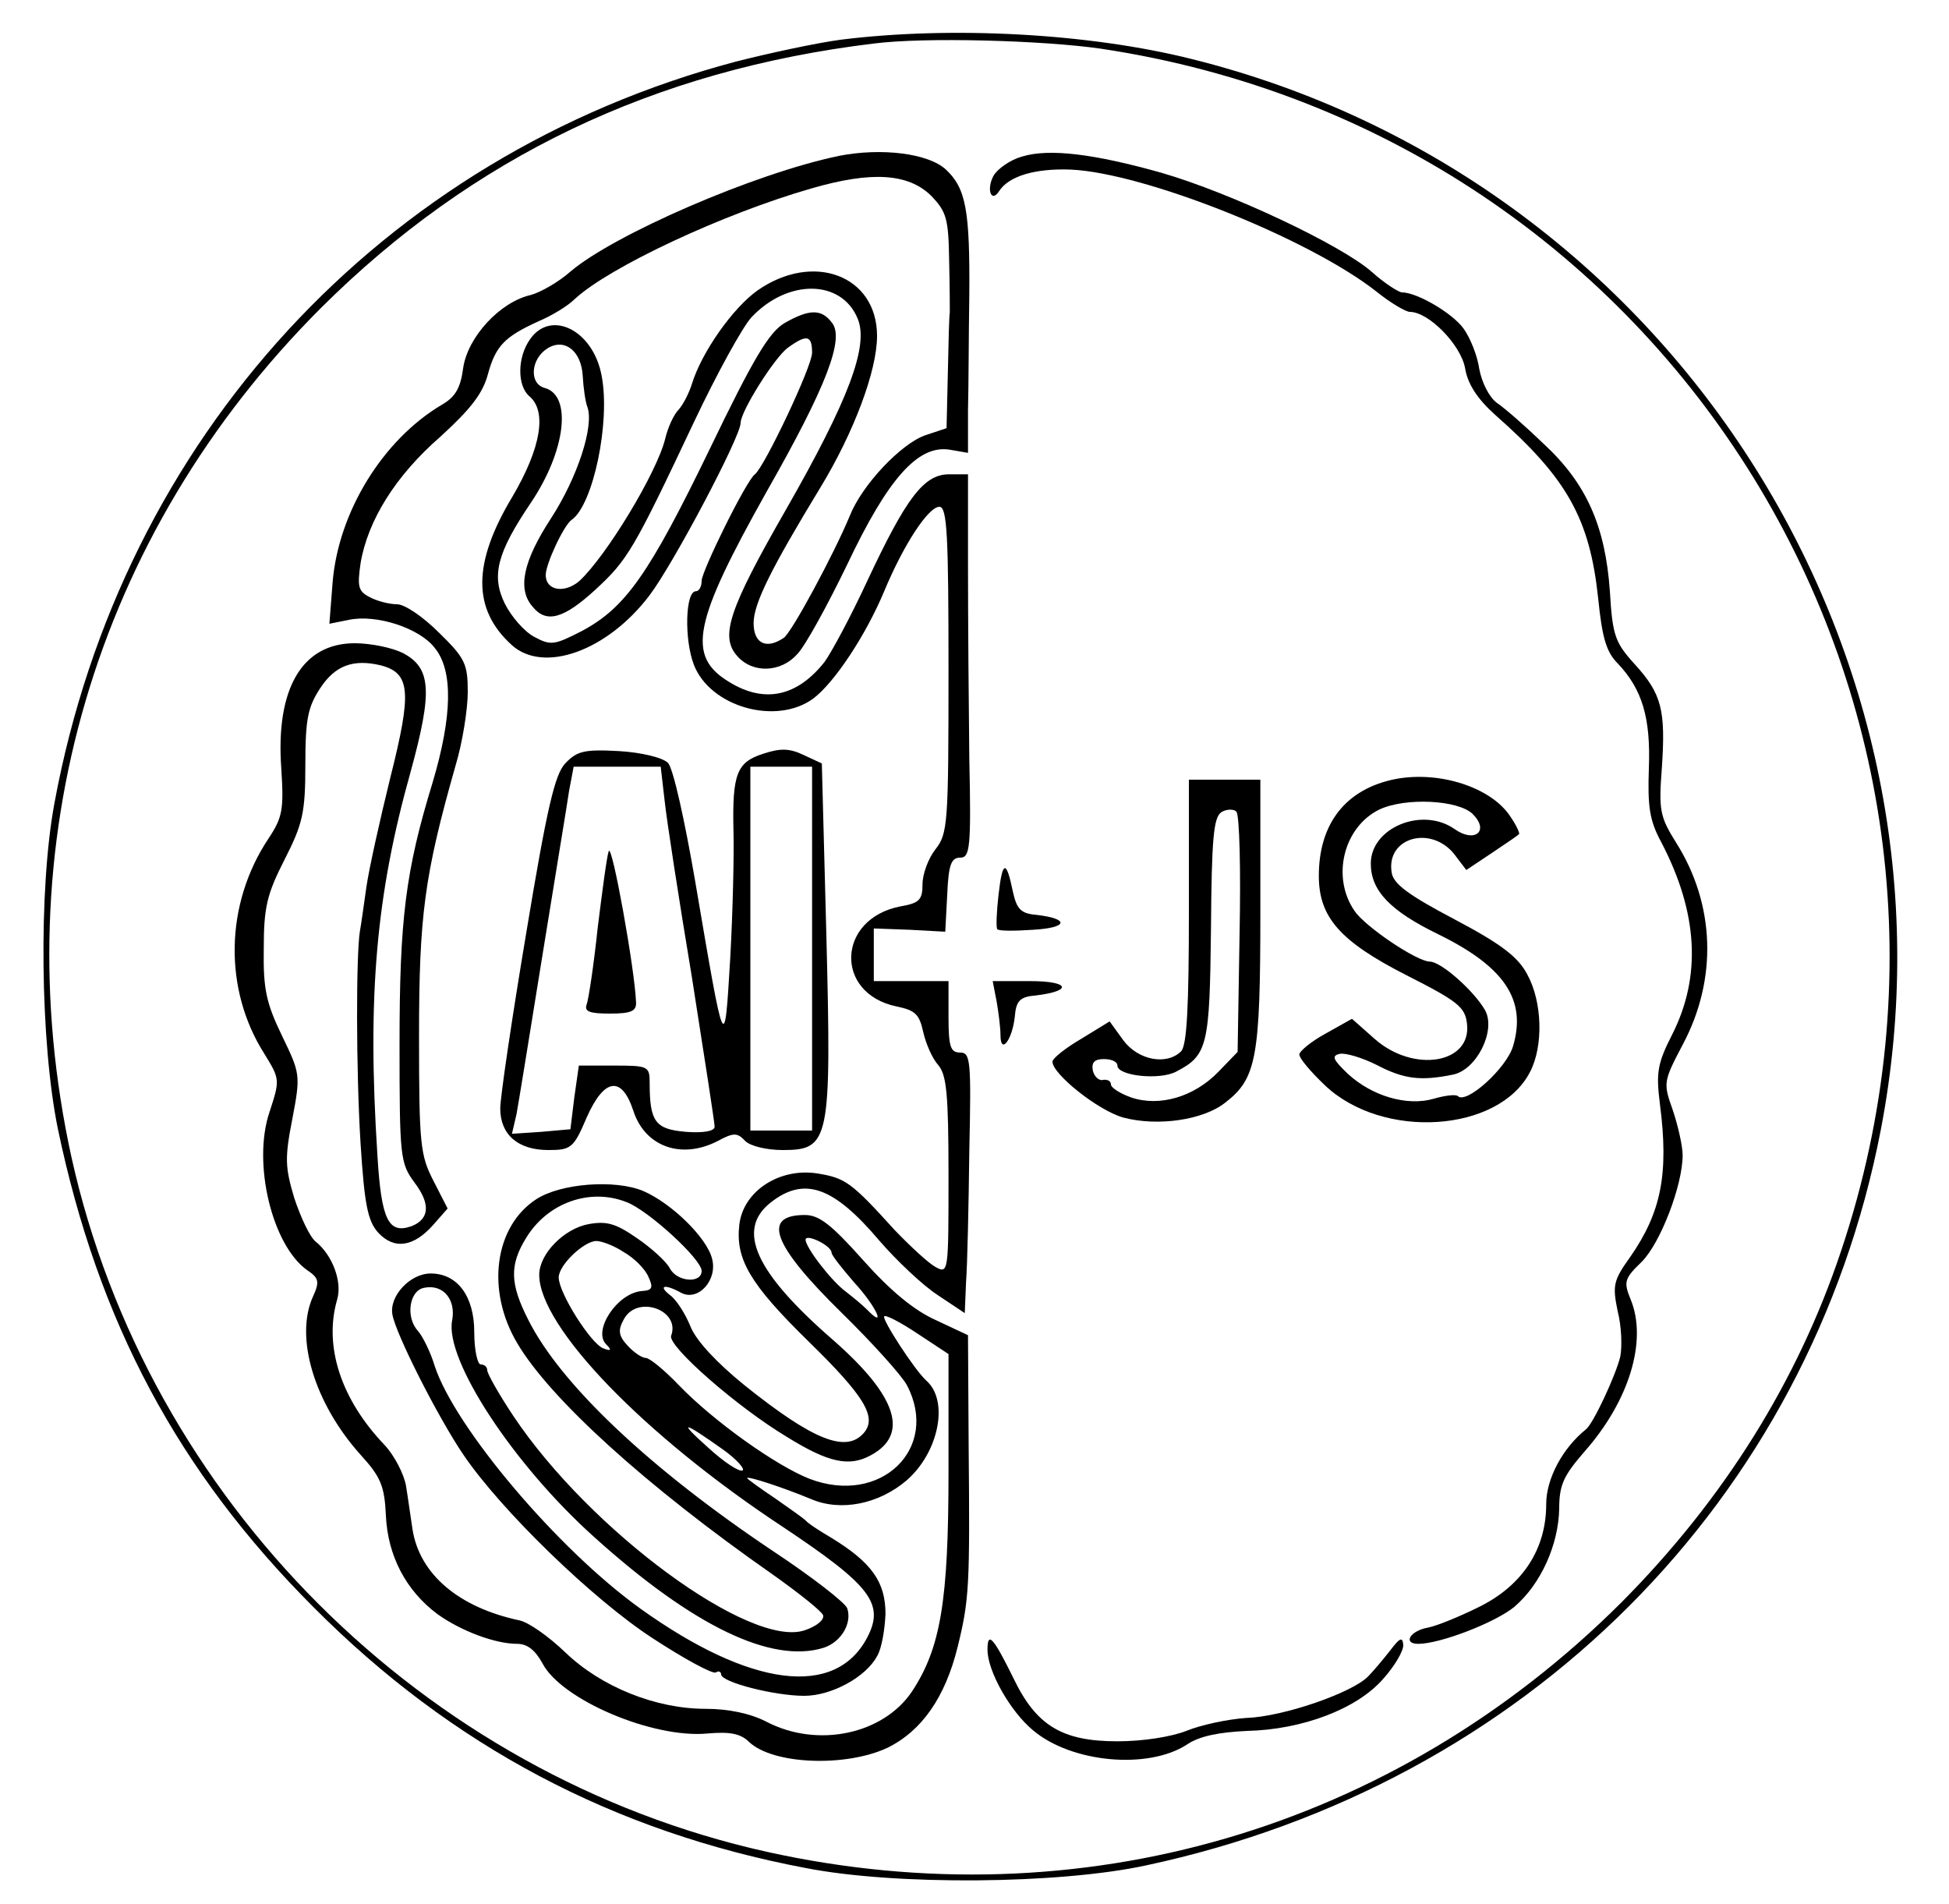 <?xml version="1.0" standalone="no"?>
<!DOCTYPE svg PUBLIC "-//W3C//DTD SVG 20010904//EN"
 "http://www.w3.org/TR/2001/REC-SVG-20010904/DTD/svg10.dtd">
<svg version="1.0" xmlns="http://www.w3.org/2000/svg"
 width="300pt" height="293pt" viewBox="0 0 300 293"
 preserveAspectRatio="xMidYMid meet">
<g transform="translate(0,293) scale(0.1,-0.1)"
fill="#000000" stroke="none">
<path d="M1295 2869 c-38 -5 -112 -21 -163 -34 -545 -145 -944 -579 -1048
-1140 -25 -133 -22 -370 5 -502 62 -297 185 -528 394 -737 212 -213 461 -345
757 -401 138 -27 390 -25 524 4 585 125 1021 562 1131 1132 142 737 -326 1465
-1060 1648 -159 40 -371 51 -540 30z m400 -14 c878 -132 1420 -1012 1139
-1850 -67 -201 -181 -383 -338 -541 -351 -350 -834 -491 -1316 -384 -529 118
-953 542 -1070 1069 -105 479 35 958 384 1307 233 232 512 366 851 407 78 10
260 5 350 -8z"/>
<path d="M1291 2690 c-130 -27 -346 -121 -413 -178 -18 -16 -46 -32 -61 -36
-48 -11 -97 -65 -104 -112 -4 -31 -12 -45 -33 -57 -91 -54 -159 -165 -168
-273 l-5 -64 30 6 c43 9 109 -13 132 -43 29 -35 27 -106 -3 -207 -42 -137 -51
-211 -51 -403 0 -174 1 -183 23 -213 25 -33 23 -56 -4 -67 -36 -13 -47 9 -53
108 -16 247 -2 402 51 591 34 124 32 160 -12 183 -16 8 -49 15 -74 15 -81 0
-122 -70 -113 -193 4 -63 2 -75 -20 -108 -67 -101 -69 -232 -6 -331 24 -39 24
-40 8 -89 -27 -79 4 -206 58 -244 18 -12 19 -18 9 -40 -29 -63 2 -165 73 -244
31 -34 37 -48 39 -94 3 -62 31 -115 79 -151 36 -26 89 -46 123 -46 16 0 28
-10 39 -30 29 -56 170 -116 254 -108 34 3 51 0 64 -13 37 -35 149 -39 213 -9
53 26 89 78 108 155 18 73 19 94 17 310 l-1 170 -49 23 c-34 15 -71 46 -112
92 -49 55 -68 70 -90 70 -67 0 -50 -46 56 -150 48 -47 93 -97 101 -112 51 -97
-40 -186 -150 -144 -51 20 -147 88 -201 144 -22 23 -45 42 -51 42 -6 0 -19 9
-28 19 -14 15 -15 24 -6 40 20 39 88 15 73 -25 -5 -16 102 -110 179 -156 63
-39 95 -46 128 -28 60 32 41 91 -57 177 -121 105 -150 170 -97 212 52 41 97
25 168 -59 26 -30 66 -68 89 -83 l42 -28 2 48 c2 26 4 117 5 201 3 139 2 152
-14 152 -15 0 -18 9 -18 55 l0 55 -58 0 -57 0 0 41 0 40 55 -2 55 -3 3 57 c2
46 6 57 20 57 15 0 17 15 14 152 -1 84 -2 217 -2 296 l0 142 -29 0 c-39 0 -66
-36 -126 -164 -25 -54 -55 -110 -66 -125 -42 -53 -92 -64 -146 -31 -67 40 -56
92 58 295 91 160 120 235 99 259 -16 21 -35 20 -72 -1 -24 -14 -48 -54 -115
-193 -94 -194 -130 -245 -197 -281 -43 -22 -48 -23 -74 -9 -15 8 -35 31 -45
51 -21 43 -12 78 40 155 54 80 64 166 21 177 -24 7 -21 45 5 61 26 16 52 -4
54 -43 1 -18 4 -39 7 -47 11 -29 -15 -109 -56 -172 -43 -66 -52 -109 -28 -136
21 -26 48 -18 96 26 50 46 59 61 152 258 35 74 75 147 89 162 56 59 138 58
163 -2 18 -42 -14 -126 -110 -294 -89 -155 -102 -196 -75 -226 24 -27 67 -25
92 3 12 12 46 74 77 138 63 133 109 184 157 177 l29 -5 0 66 c1 36 1 116 2
176 1 131 -5 165 -36 194 -27 25 -99 34 -165 21z m142 -61 c24 -25 27 -35 28
-101 1 -40 1 -76 1 -79 -1 -3 -2 -45 -3 -92 l-2 -86 -33 -11 c-37 -13 -97 -76
-116 -124 -24 -58 -90 -181 -102 -188 -27 -18 -46 -8 -46 23 0 30 27 84 103
209 51 84 87 179 87 233 0 93 -98 130 -184 70 -38 -27 -86 -95 -101 -144 -4
-13 -13 -31 -20 -39 -8 -8 -17 -28 -21 -45 -13 -53 -91 -181 -132 -219 -23
-20 -52 -15 -52 9 0 17 28 77 40 85 33 23 60 151 46 222 -13 70 -78 102 -110
56 -20 -28 -20 -72 -1 -88 27 -23 18 -79 -26 -154 -62 -103 -62 -174 -1 -229
49 -44 147 -9 212 77 37 49 140 244 140 265 0 18 53 102 73 116 29 21 37 19
37 -8 0 -21 -73 -175 -88 -187 -13 -9 -82 -149 -82 -164 0 -9 -4 -16 -9 -16
-16 0 -18 -74 -3 -113 25 -65 127 -94 184 -52 33 25 81 98 109 165 30 72 68
130 85 130 12 0 14 -45 14 -251 0 -236 -1 -252 -20 -276 -11 -14 -20 -38 -20
-54 0 -24 -5 -29 -34 -34 -98 -19 -102 -134 -6 -154 29 -6 35 -12 41 -39 4
-18 14 -41 23 -51 13 -15 16 -44 16 -170 0 -149 0 -152 -20 -141 -11 6 -39 32
-63 57 -67 74 -76 80 -119 87 -58 9 -114 -27 -120 -79 -6 -53 16 -91 107 -180
86 -84 105 -116 85 -140 -27 -32 -78 -12 -184 73 -42 34 -74 68 -83 90 -8 20
-22 42 -32 49 -19 15 -7 17 18 3 26 -13 56 20 47 53 -8 32 -62 85 -106 104
-43 18 -127 12 -165 -13 -64 -42 -77 -140 -29 -221 50 -85 197 -219 393 -356
41 -29 76 -57 78 -63 2 -7 -10 -17 -28 -23 -83 -29 -331 153 -449 330 -22 33
-40 65 -40 70 0 5 -4 9 -10 9 -5 0 -10 22 -10 50 0 55 -26 90 -67 90 -32 0
-64 -35 -59 -63 5 -30 71 -160 110 -217 58 -85 198 -221 290 -281 49 -32 93
-56 98 -53 4 3 8 1 8 -3 0 -12 82 -33 128 -33 42 0 95 29 112 61 7 11 12 41
13 65 0 49 -21 79 -83 117 -19 11 -37 23 -40 27 -3 3 -24 18 -47 34 -24 16
-43 30 -43 31 0 4 57 -15 98 -32 46 -20 105 -8 148 29 49 43 65 122 30 153
-18 16 -69 95 -65 99 2 3 25 -9 52 -27 l47 -31 0 -181 c0 -199 -12 -271 -56
-338 -44 -66 -145 -88 -224 -47 -25 13 -59 20 -94 20 -77 0 -161 34 -216 87
-25 24 -56 46 -70 49 -94 20 -154 71 -165 140 -3 19 -7 49 -10 67 -3 18 -18
47 -33 63 -67 70 -94 152 -73 224 8 27 -7 68 -33 89 -9 7 -23 37 -33 67 -14
47 -15 61 -3 122 13 68 12 70 -16 128 -24 50 -29 71 -28 134 0 64 5 84 32 137
28 55 32 72 32 146 0 71 4 89 23 118 23 35 51 45 93 35 46 -12 48 -41 15 -172
-16 -65 -33 -141 -37 -169 -4 -27 -8 -58 -10 -68 -6 -36 -6 -215 1 -327 6 -94
11 -119 27 -137 25 -27 55 -22 85 12 l22 25 -22 43 c-20 39 -22 55 -22 222 0
185 8 247 56 416 11 36 19 88 19 114 0 43 -4 52 -44 91 -25 25 -53 44 -65 44
-12 0 -31 5 -42 11 -18 9 -19 17 -14 52 11 66 54 135 123 195 46 42 65 66 73
96 12 44 26 58 79 82 19 8 44 23 55 34 53 49 228 131 364 170 93 27 149 23
184 -11z m-469 -1549 c33 -12 116 -88 116 -106 0 -20 -38 -17 -49 4 -5 10 -28
31 -50 46 -33 23 -47 27 -75 22 -38 -7 -76 -46 -76 -78 0 -80 161 -247 375
-388 135 -90 157 -118 130 -170 -49 -94 -180 -77 -349 44 -127 91 -286 279
-317 374 -6 20 -18 45 -26 54 -19 21 -13 62 10 66 29 6 49 -18 43 -50 -12 -60
94 -222 219 -334 152 -137 273 -195 353 -170 27 9 44 38 36 61 -4 9 -54 48
-113 87 -190 127 -328 257 -378 357 -28 55 -29 84 -3 126 33 54 98 77 154 55z
m316 -78 c0 -4 16 -24 35 -46 34 -37 50 -73 20 -42 -9 9 -24 21 -33 28 -22 16
-62 68 -62 80 0 10 40 -9 40 -20z m-320 1 c16 -9 33 -26 38 -38 8 -17 6 -21
-10 -22 -38 -3 -76 -61 -55 -82 9 -9 8 -11 -5 -6 -19 8 -68 85 -68 109 0 19
39 56 58 56 8 0 27 -7 42 -17z m153 -304 c21 -15 34 -30 30 -32 -5 -3 -29 13
-53 35 -48 43 -39 41 23 -3z"/>
<path d="M870 1755 c-16 -17 -28 -68 -60 -261 -22 -131 -40 -253 -40 -270 0
-40 27 -64 74 -64 35 0 39 3 59 50 27 61 54 65 72 10 18 -55 74 -75 130 -46
24 13 30 13 42 0 8 -8 33 -14 58 -14 72 0 75 14 67 330 l-7 265 -28 13 c-21
10 -35 11 -62 2 -41 -13 -48 -31 -46 -119 1 -36 -1 -124 -5 -196 -9 -149 -8
-151 -54 119 -16 93 -34 175 -42 182 -8 8 -41 16 -75 18 -54 3 -65 0 -83 -19z
m153 -57 c3 -29 22 -152 42 -272 19 -121 35 -224 35 -230 0 -7 -17 -10 -44 -8
-47 4 -56 15 -56 75 0 26 -2 27 -55 27 l-54 0 -7 -49 -6 -49 -45 -4 -45 -3 7
30 c3 16 21 127 40 245 19 118 38 232 41 253 l7 37 67 0 67 0 6 -52z m227
-228 l0 -280 -47 0 -48 0 0 280 0 280 48 0 47 0 0 -280z"/>
<path d="M937 1620 c-3 -8 -10 -62 -17 -118 -6 -57 -14 -110 -17 -118 -4 -11
5 -14 36 -14 33 0 41 4 40 18 -2 51 -37 245 -42 232z"/>
<path d="M1573 2689 c-18 -5 -38 -19 -44 -30 -11 -21 -3 -42 9 -23 15 23 55
35 110 33 113 -5 367 -106 471 -188 21 -17 45 -31 51 -31 29 0 78 -50 85 -86
4 -25 19 -48 47 -73 110 -97 145 -159 158 -282 6 -59 12 -82 30 -100 38 -40
51 -84 48 -162 -2 -58 1 -80 19 -113 57 -109 62 -207 17 -296 -23 -45 -25 -59
-19 -107 14 -108 2 -167 -46 -236 -26 -36 -27 -44 -19 -83 6 -23 7 -55 4 -70
-7 -29 -42 -104 -53 -112 -36 -29 -61 -76 -61 -115 0 -69 -36 -124 -101 -157
-30 -15 -66 -30 -81 -33 -28 -5 -39 -25 -15 -25 34 0 119 33 148 57 41 35 68
96 69 151 0 37 7 51 39 88 69 78 97 171 71 234 -11 27 -10 32 17 58 29 29 63
118 63 164 0 14 -7 45 -15 69 -15 42 -15 44 15 101 54 101 50 216 -10 311 -25
40 -27 50 -22 115 6 89 0 114 -42 160 -30 33 -34 44 -38 112 -7 100 -36 166
-102 227 -28 27 -60 55 -72 63 -12 9 -23 31 -27 52 -3 21 -14 48 -24 62 -17
24 -72 56 -95 56 -5 0 -27 14 -47 32 -47 41 -216 121 -323 152 -103 29 -173
38 -215 25z"/>
<path d="M2148 1731 c-76 -15 -118 -68 -118 -149 0 -64 33 -101 135 -153 79
-40 90 -49 93 -74 8 -62 -82 -77 -142 -24 l-35 31 -41 -23 c-22 -12 -40 -27
-40 -32 0 -6 18 -27 39 -47 89 -85 268 -73 316 20 21 40 19 108 -4 150 -14 27
-40 47 -112 85 -72 38 -95 55 -97 73 -8 53 60 72 96 28 l19 -25 39 26 c21 14
40 27 42 29 2 1 -4 14 -13 27 -29 45 -109 71 -177 58z m119 -54 c26 -26 3 -45
-28 -23 -50 35 -129 2 -129 -53 0 -42 30 -73 104 -109 102 -50 136 -101 115
-172 -10 -34 -72 -90 -85 -77 -3 3 -20 1 -37 -4 -41 -12 -95 4 -132 38 -23 22
-26 28 -13 31 9 2 35 -6 57 -17 42 -22 68 -25 117 -15 37 7 67 68 50 99 -17
30 -68 75 -85 75 -20 0 -100 54 -116 78 -36 52 -17 129 38 156 40 19 122 15
144 -7z"/>
<path d="M1830 1527 c0 -145 -3 -206 -12 -215 -22 -22 -66 -14 -89 17 l-21 29
-44 -27 c-24 -14 -44 -30 -44 -35 0 -19 70 -75 109 -86 53 -14 123 -4 157 23
48 37 54 69 54 292 l0 205 -55 0 -55 0 0 -203z m78 -35 l-3 -181 -30 -31 c-37
-38 -90 -54 -134 -39 -17 6 -31 15 -31 20 0 5 -5 8 -12 7 -6 -2 -14 5 -16 15
-2 12 3 17 17 17 12 0 21 -4 21 -10 0 -16 66 -23 91 -9 48 25 51 40 53 220 1
139 4 171 16 179 8 5 19 5 23 1 5 -5 7 -90 5 -189z"/>
<path d="M1537 1553 c-3 -26 -4 -50 -2 -53 2 -3 26 -3 55 -1 54 3 57 17 5 23
-24 2 -30 9 -36 36 -10 49 -16 48 -22 -5z"/>
<path d="M1534 1389 c3 -17 6 -41 6 -52 0 -31 18 -8 22 28 2 25 8 31 33 33 57
7 51 22 -9 22 l-58 0 6 -31z"/>
<path d="M1520 391 c0 -33 35 -95 70 -124 59 -50 177 -61 237 -22 19 13 49 19
93 21 85 2 169 34 209 80 17 19 31 42 31 52 -1 13 -5 12 -20 -8 -11 -14 -26
-32 -34 -40 -24 -25 -130 -62 -187 -64 -30 -2 -71 -11 -93 -20 -23 -9 -66 -16
-106 -16 -85 0 -125 24 -160 97 -31 63 -40 73 -40 44z"/>
</g>
</svg>
